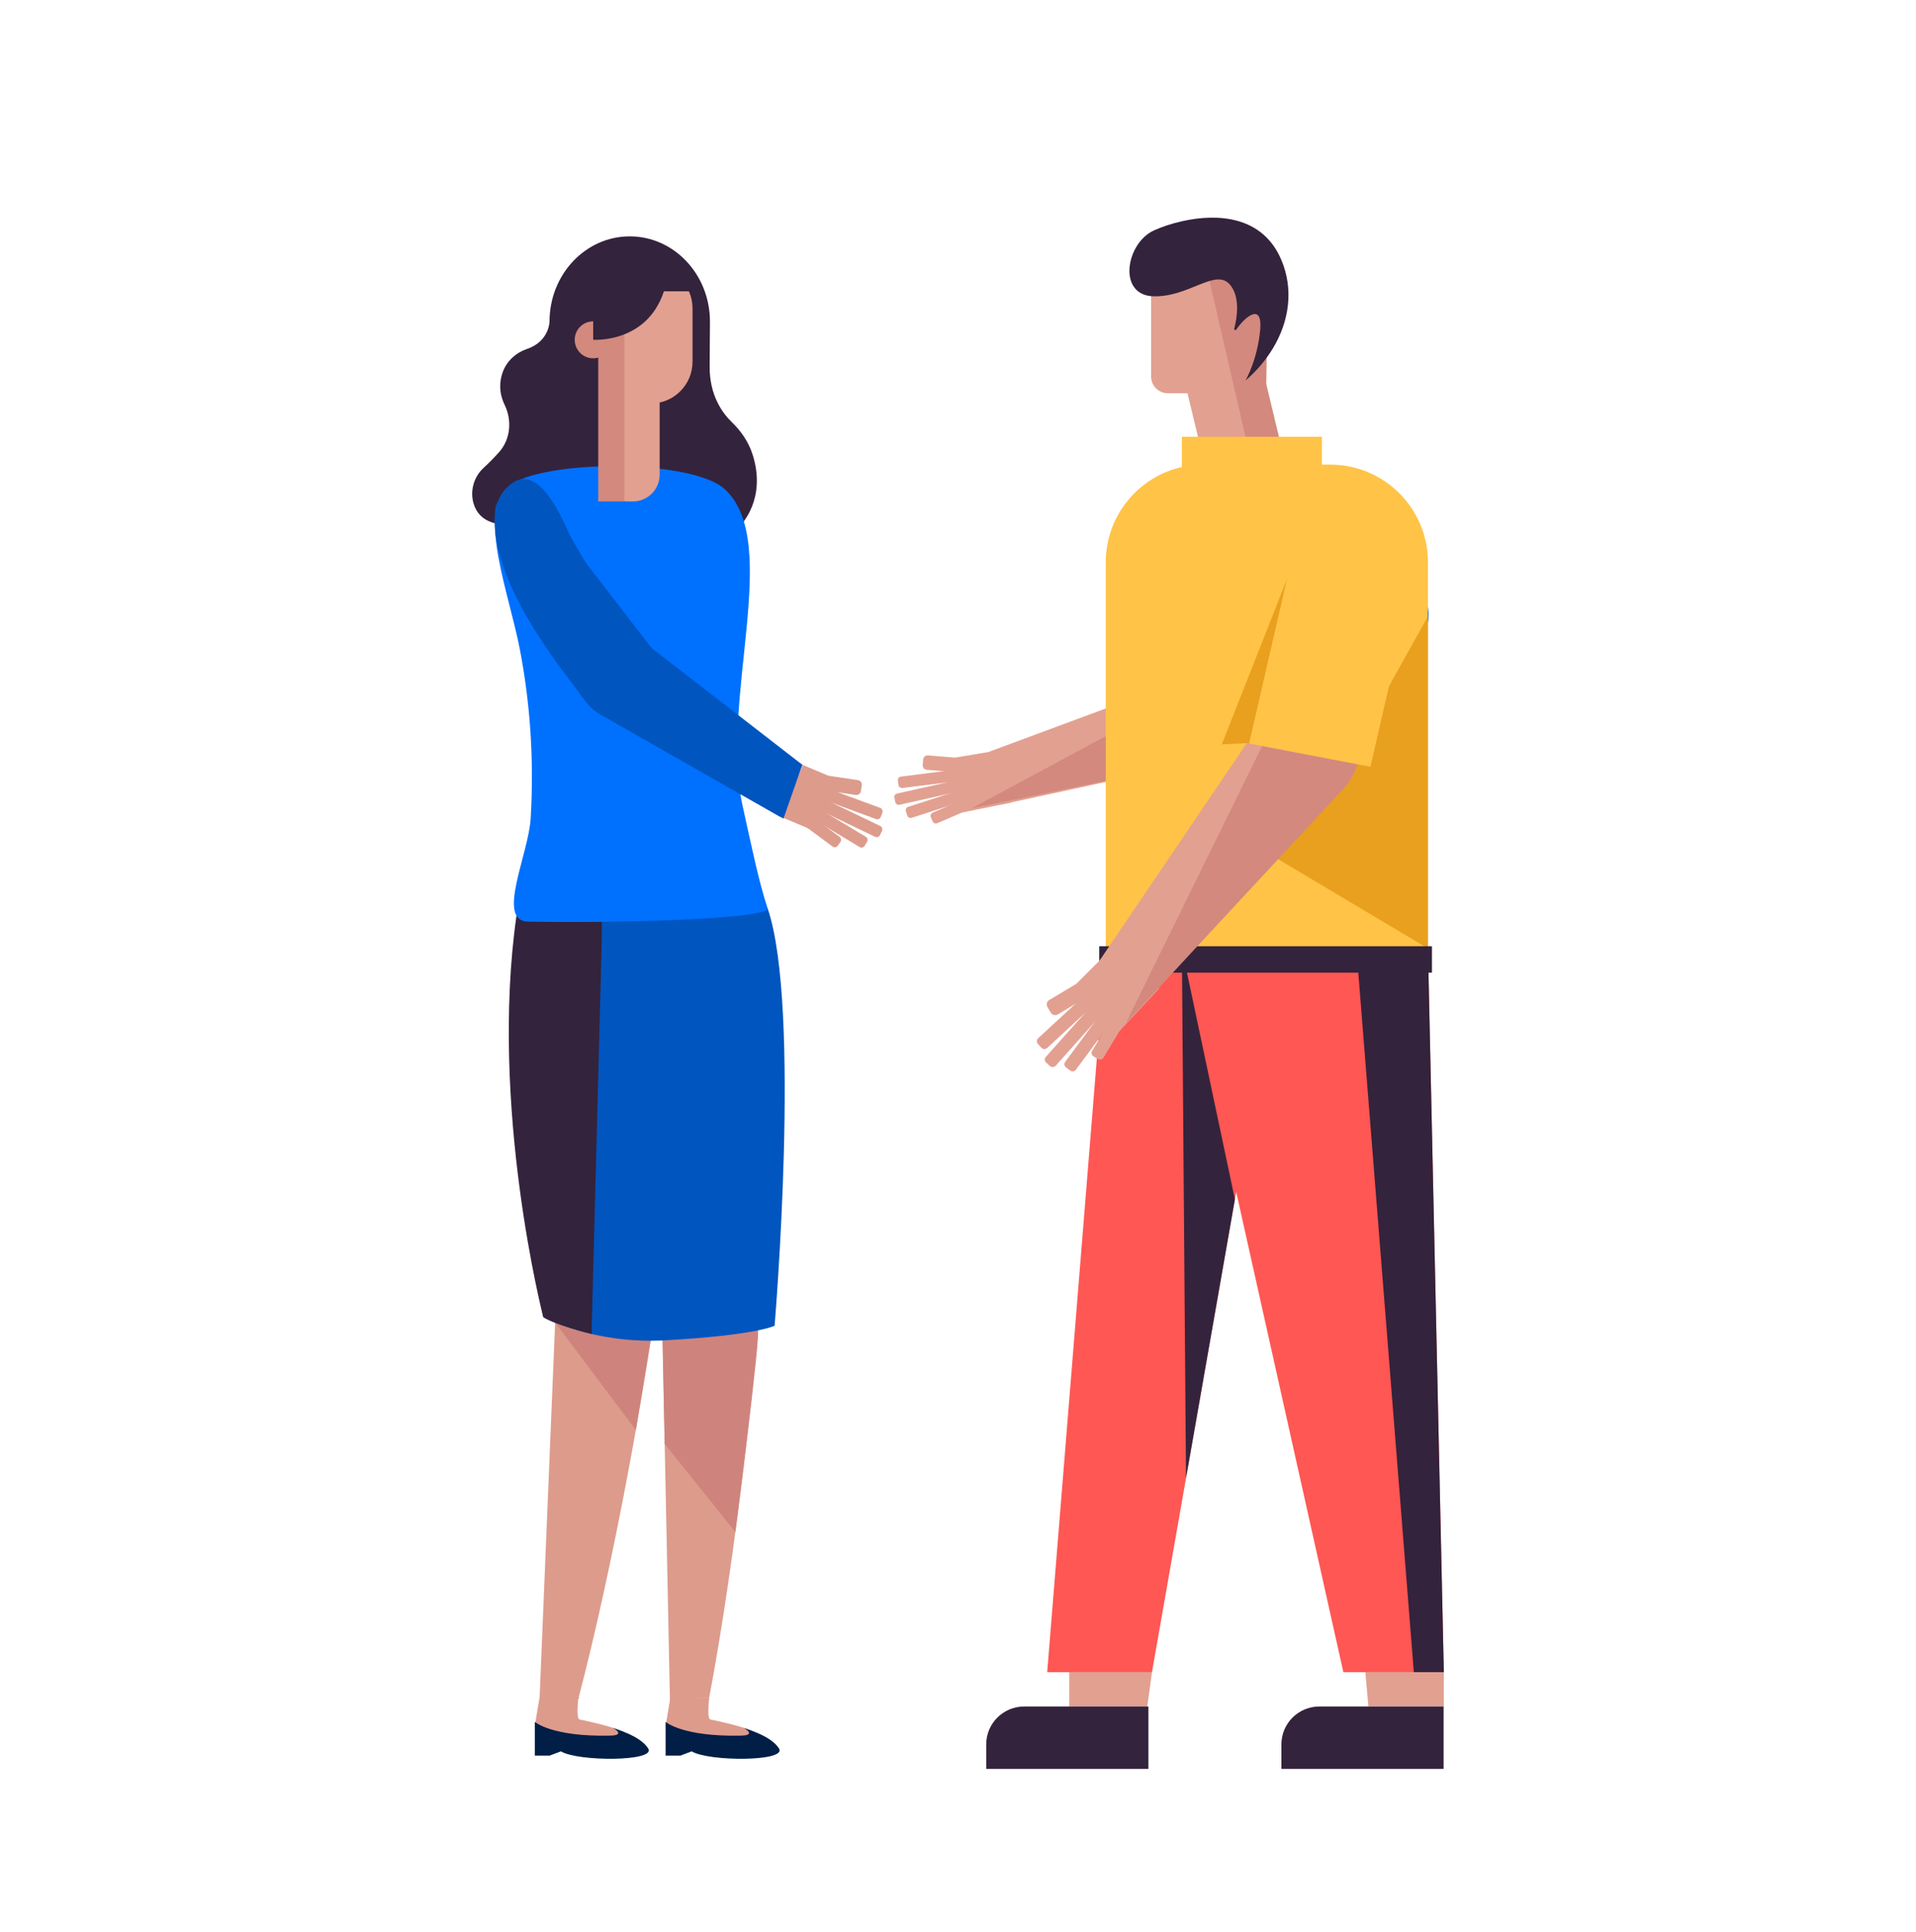 <svg enable-background="new 0 0 434.23 437.89" viewBox="0 0 434.23 437.89" xmlns="http://www.w3.org/2000/svg"><path d="m160.9 72.89c0-10.67-8.14-19.32-18.18-19.32s-18.18 8.65-18.18 19.32c0 0-.04 4.51-5.18 6.23-2.41.81-4.46 2.65-5.4 5.15-.75 2.03-.98 4.61.43 7.54 1.69 3.51 1.29 7.73-1.23 10.61-.96 1.09-2.14 2.31-3.6 3.66-2.22 2.05-3.14 5.35-2.15 8.29.8 2.39 2.85 4.54 7.64 4.54h52.89s5.86-5.85 2.61-15.93c-.91-2.84-2.61-5.3-4.7-7.31-2.11-2.03-5.06-6.05-5.02-12.6z" fill="#34233c"/><circle cx="134.44" cy="77.02" fill="#d3897d" r="4.19"/><path d="m176.85 176.64h12.76v8.4h-12.76z" fill="#dd9b8c" transform="matrix(.388 -.922 .922 .388 -54.491 279.658)"/><path d="m183.43 177.57.2-1.32c.08-.56.61-.95 1.17-.87l9.64 1.43c.56.08.95.61.87 1.17l-.2 1.32c-.08.56-.61.95-1.17.87l-9.64-1.43c-.56-.08-.95-.61-.87-1.17z" fill="#dd9b8c"/><path d="m185.74 180.05.37-1c.16-.43.63-.64 1.05-.49l12.33 4.55c.43.16.64.63.49 1.05l-.37 1c-.16.43-.63.64-1.05.49l-12.33-4.55c-.43-.16-.65-.63-.49-1.05z" fill="#dd9b8c"/><path d="m183.29 184.08.55-.91c.23-.39.74-.51 1.13-.28l11.26 6.77c.39.23.51.74.28 1.13l-.55.91c-.23.39-.74.51-1.13.28l-11.26-6.77c-.39-.24-.52-.74-.28-1.13z" fill="#dd9b8c"/><path d="m181.05 185.19.63-.86c.27-.36.78-.44 1.15-.17l7.47 5.53c.36.27.44.78.17 1.15l-.63.86c-.27.36-.78.44-1.15.17l-7.47-5.53c-.36-.28-.44-.79-.17-1.15z" fill="#dd9b8c"/><path d="m185 182.33.46-.96c.2-.41.69-.58 1.1-.38l12.95 6.23c.41.2.58.69.38 1.1l-.46.96c-.2.41-.69.58-1.1.38l-12.95-6.23c-.41-.21-.58-.7-.38-1.1z" fill="#dd9b8c"/><path d="m220.45 174.32.1-1.28c.04-.55-.36-1.03-.91-1.07l-9.35-.76c-.55-.04-1.03.36-1.07.91l-.1 1.28c-.04.55.36 1.03.91 1.07l9.35.76c.55.05 1.03-.36 1.07-.91z" fill="#e2a091"/><path d="m217.74 176.14-.13-1.02c-.05-.43-.45-.74-.88-.69l-12.55 1.58c-.43.05-.74.45-.69.88l.13 1.02c.05.43.45.74.88.69l12.55-1.58c.44-.05.75-.44.69-.88z" fill="#e2a091"/><path d="m219.17 180.46-.32-.97c-.13-.42-.58-.64-1-.51l-12.04 3.89c-.42.13-.64.58-.51 1l.32.97c.13.42.58.64 1 .51l12.04-3.89c.41-.14.64-.58.51-1z" fill="#e2a091"/><path d="m221.03 181.99-.41-.94c-.17-.4-.64-.58-1.04-.41l-8.21 3.55c-.4.17-.58.64-.41 1.04l.41.94c.17.4.64.58 1.04.41l8.21-3.55c.39-.18.58-.64.41-1.04z" fill="#e2a091"/><path d="m217.94 178.44-.22-1c-.1-.43-.52-.69-.94-.6l-13.49 3.02c-.43.1-.69.52-.6.94l.22 1c.1.43.52.69.94.6l13.49-3.02c.43-.09.7-.51.6-.94z" fill="#e2a091"/><path d="m305.6 177.89-26.93-12.21 22.34-44.86 12.92 5.85c7.68 3.48 11.74 10.91 8.99 16.44z" fill="#0067e8"/><path d="m229.16 181.9-11.19 2.27-3.7-8.6 2.17-3.86 8.91-1.49z" fill="#e2a091"/><path d="m227.02 182.33-3.02-11.89 64.25-23.82 2.72 7.25c2.44 6.51-.85 13.76-7.36 16.2z" fill="#e2a091"/><path d="m220.14 183.23 61.26-12.56c7.6-1.56 12.06-9.48 9.44-16.79l-2.6-7.25z" fill="#d3897d"/><path d="m279.87 163.16 21.14-42.33-28.69 40.91z" fill="#0055bf"/><path d="m172.85 284.81c-.88 21.82-6.23 68.99-12.12 99.91l-8.9.56-1.9-92.47s-8.75-61.9-13.53-80.43c-2.89-11.19 10.67-6.72 29.73-6.51z" fill="#dd9b8c"/><path d="m150.16 303.79.48 23.46 16.02 19.97s5.86-45.3 5.08-45.7-21.58 2.27-21.58 2.27z" fill="#ce847d"/><path d="m161.04 201.79-11.62 87.65c-2.48 21.43-10.34 65.18-18.37 95.66l-8.78.17 3.71-89.57s-.03-12.65-.72-29.8c-.37-9.1-1.47-18.17-3.39-27.08-2.07-9.62-4.05-23.95.12-32.02 5.28-10.25 20.05-6.63 39.05-5.01z" fill="#dd9b8c"/><path d="m125.8 299.73 18.3 24.38 3.35-20.25z" fill="#ce847d"/><path d="m122.24 384.95-1 6.01c-.16.72.3 1.44 1.02 1.59 3.99.84 13.84 1.58 17.7.78 4.66-.96-7.88-3.44-8.65-3.63s-.23-4.97-.23-4.97z" fill="#dd9b8c"/><path d="m138.87 391.59c.32.2 6.25 1.75 8.05 4.72s-15.98 2.96-19.8.62l-2.53.96h-3.38v-7.64s3.79 3.42 17.11 3.12c3.7-.08.55-1.78.55-1.78z" fill="#001e46"/><path d="m151.89 384.95-1 6.01c-.16.72.3 1.44 1.02 1.59 3.99.84 13.84 1.58 17.7.78 4.66-.96-7.88-3.44-8.65-3.63s-.23-4.97-.23-4.97z" fill="#dd9b8c"/><path d="m168.51 391.59c.32.2 6.25 1.75 8.05 4.72s-15.98 2.96-19.8.62l-2.53.96h-3.38v-7.64s3.79 3.42 17.11 3.12c3.7-.08.55-1.78.55-1.78z" fill="#001e46"/><path d="m173.97 205.87-56.39-.69s-3.01 19.35-1.51 43.02c1.5 23.66 7.06 50.32 7.06 50.32s11.27 6.16 27.52 5.26c20.86-1.15 24.9-3.31 24.9-3.31s6.09-72.18-1.58-94.6z" fill="#0055bf"/><path d="m136.4 212.38-2.28 87.86v2.11s-8.59-2.13-11-3.84c0 0-12.25-47.48-6.07-90.97l19.34 1.43v3.41z" fill="#34233c"/><path d="m115.08 110.37c7.22-6.33 41.76-6.39 49.21.52 13.03 12.1-1.29 47.85 4.04 71.9 2.05 9.26 3.64 17.04 5.63 23.07.7 2.11-27.63 3.45-54.27 3.03-7.35-.11.1-15.23.58-23.41.81-13.74-.18-26.45-2.45-38.29-2.4-12.56-9.63-30.78-2.74-36.82z" fill="#0070fe"/><path d="m112.35 114.7s6.54-16.99 16.33 5.63c1.66 3.83 13.59 22.28 16 27.69 1.11 2.49 3.19 4.66 5.48 6.12l31.67 19.19-5.07 11.76-40.69-23.18c-2.67-1.32-4.05-3.98-5.87-6.34-6.77-8.74-20.13-27.07-17.85-40.87z" fill="#0055bf"/><path d="m323.62 214.96h-73.02v-87.5c0-12.24 9.92-22.16 22.16-22.16h28.7c12.24 0 22.16 9.92 22.16 22.16z" fill="#ffc347"/><path d="m283.31 89.13h-18.62c-2.1 0-3.81-1.7-3.81-3.81v-24.61c0-2.1 1.7-3.81 3.81-3.81h18.62c2.1 0 3.81 1.7 3.81 3.81l-.15 26.28c-.01 2.1-1.56 2.14-3.66 2.14z" fill="#e2a091"/><path d="m270.98 81.67h17.79v27.77h-17.79z" fill="#e2a091" transform="matrix(.972 -.234 .234 .972 -14.589 68.131)"/><path d="m267.85 98.99h31.73v13.61h-31.73z" fill="#ffc347"/><path d="m274 63.15 8.27 35.84h7.57l-2.88-12 .15-10.94v-15.34z" fill="#d3897d"/><path d="m323.62 139.7v75.26l-49.62-29.57 33.4-16.63z" fill="#e9a01e"/><path d="m237.33 378.98 13.27-164.02h39.24l-28.76 164.02z" fill="#ff5753"/><path d="m323.62 214.96 3.6 164.02h-22.77l-36.6-164.02z" fill="#ff5753"/><path d="m242.33 378.98v7.78h17.69l1.06-7.78z" fill="#e2a091"/><path d="m310.13 386.76-.7-7.78h17.79v7.78z" fill="#e2a091"/><path d="m267.85 214.96.94 120.05 11.08-63.19z" fill="#34233c"/><path d="m307.4 214.96 13.02 164.02h6.8l-3.6-164.02z" fill="#34233c"/><path d="m260.28 400.92h-36.77v-5.56c0-4.75 3.85-8.59 8.59-8.59h28.17v14.15z" fill="#34233c"/><path d="m327.18 400.92h-36.77v-5.56c0-4.75 3.85-8.59 8.59-8.59h28.17v14.15z" fill="#34233c"/><path d="m249.12 214.46h75.41v5.99h-75.41z" fill="#34233c"/><path d="m288.44 79.03c0 .01-.01.02-.02.02-1.57 2.6-3.65 5.04-6.14 7.19.11-.19 2.76-4.89 3.33-11.62.49-5.86-3.22-3.14-5.46.1-.15.22-.5.06-.43-.2.65-2.56 1.36-7.13-.89-9.91-3.26-4.04-9.31 2.81-17.47 2.54-1.67-.05-2.91-.59-3.78-1.43-3.4-3.28-1.13-11.21 3.96-13.5.01 0 .01-.01.01-.01 1.71-.77 3.96-1.55 6.47-2.1 7.83-1.74 18.14-1.26 22.38 8.82 2.8 6.6 1.83 13.84-1.96 20.1z" fill="#34233c"/><g fill="#e2a091"><path d="m249.43 222.77-.76-1.28c-.33-.55-1.03-.72-1.58-.4l-9.31 5.57c-.54.33-.72 1.03-.4 1.58l.76 1.28c.33.55 1.03.72 1.58.4l9.31-5.57c.55-.33.73-1.03.4-1.58z"/><path d="m248.11 226.31-.8-.87c-.34-.37-.92-.39-1.29-.05l-10.75 9.93c-.37.34-.39.92-.05 1.29l.8.87c.34.37.92.39 1.29.05l10.75-9.93c.37-.34.39-.92.05-1.29z"/><path d="m252.35 229.41-.95-.7c-.41-.3-.98-.22-1.28.19l-8.71 11.76c-.3.41-.21.98.19 1.28l.95.7c.41.3.98.22 1.28-.19l8.71-11.76c.3-.4.22-.98-.19-1.28z"/><path d="m255.12 229.6-1.01-.61c-.43-.26-.99-.12-1.26.31l-5.34 8.87c-.26.43-.12.99.31 1.25l1.01.61c.43.26.99.12 1.26-.31l5.34-8.87c.26-.43.13-.99-.31-1.25z"/><path d="m249.84 228.33-.88-.79c-.38-.34-.95-.3-1.29.07l-10.66 11.93c-.34.38-.3.95.07 1.29l.88.79c.38.34.95.3 1.29-.07l10.66-11.93c.34-.37.31-.95-.07-1.29z"/><path d="m262.72 224.04-9 9.67-9.27-5.61-.55-5.09 7.38-7.4z"/><path d="m259.9 226.86-10.75-9.08 44.07-65.09 7.37 4.95c6.61 4.44 8.37 13.41 3.93 20.02z"/></g><path d="m255.13 231.95 49.2-53.03c6.1-6.58 4.97-17.04-2.4-22.16l-7.32-5.08z" fill="#d3897d"/><path d="m284.17 168.35 10.09-43.67-17.36 44.03z" fill="#e9a01e"/><path d="m310.59 173.79-27.5-5.27 10.64-46.26 13.19 2.53c7.84 1.5 13.23 7.45 11.92 13.14z" fill="#ffc347"/><path d="m130.66 124.82 16.96 22.01 34.21 26.5-4.27 12.21-41.49-23.63-20.75-33.52z" fill="#0055bf"/><path d="m147.47 91.45h-1.85c-5.23 0-9.48-4.24-9.48-9.48v-12.08c0-5.23 4.24-9.48 9.48-9.48h1.85c5.23 0 9.48 4.24 9.48 9.48v12.09c0 5.23-4.24 9.47-9.48 9.47z" fill="#e2a091"/><path d="m142.23 113.65h1.19c3.36 0 6.08-2.72 6.08-6.08v-21.71h-13.35v21.71c0 3.36 2.72 6.08 6.08 6.08z" fill="#e2a091"/><path d="m141.5 69.17v44.48h-5.92v-31.19-13.29z" fill="#d3897d"/><path d="m134.44 77s12.11.91 16.02-10.97h8l-4.39-7.66-16.71 2.07-2.92 12.31z" fill="#34233c"/></svg>
